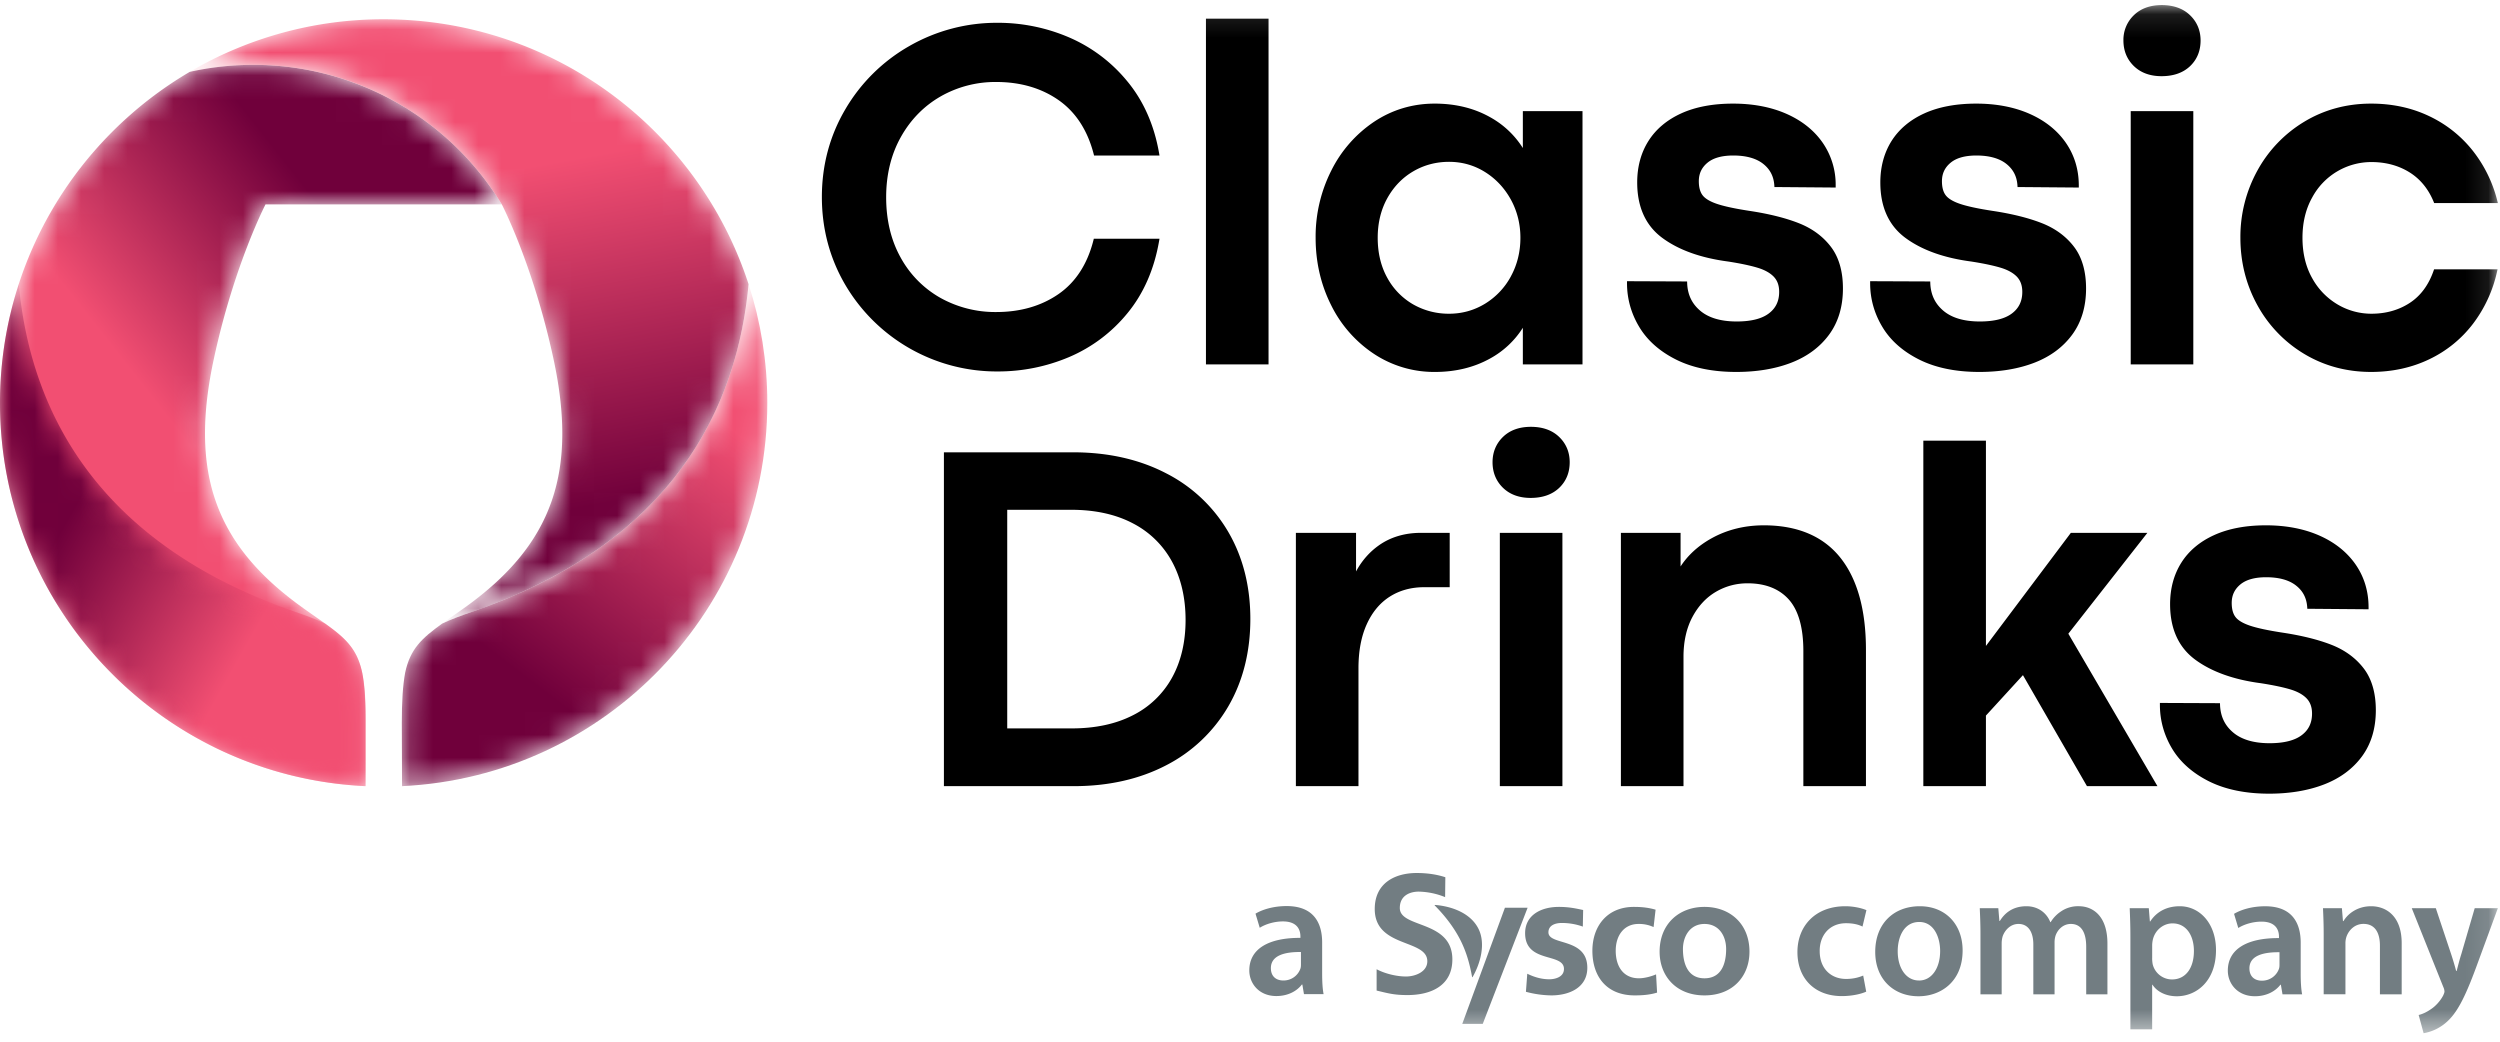 <svg xmlns="http://www.w3.org/2000/svg" xmlns:xlink="http://www.w3.org/1999/xlink" width="108" height="45"><defs><path id="a" d="M0 44.522h107.909V.108H0z"/><path id="c" d="M3.245 14.18c-.525.183-.966.346-1.335.524-.888.638-1.377 1.093-1.598 2.113-.104.56-.146 1.264-.146 2.177l.01 2.733c8.786-.415 15.78-7.667 15.78-16.555 0-1.792-.285-3.517-.81-5.133-.532 5.824-3.689 11.29-11.9 14.142"/><path id="f" d="M8.196.348C3.293 3.227 0 8.553 0 14.65c0 8.891 7.002 16.147 15.792 16.555v-3.06c0-3.069-.68-3.178-2.793-4.705-3.748-2.71-4.813-5.834-3.755-10.722.876-4.046 2.226-6.644 2.226-6.644h10.208l-.015-.025A12.551 12.551 0 0010.947.045c-.945 0-1.865.105-2.751.303"/><path id="i" d="M.04 2.332a12.614 12.614 0 012.752-.303c4.535 0 8.508 2.402 10.717 6.004l.015.025s1.35 2.598 2.225 6.643c1.058 4.89-.007 8.013-3.755 10.722-.398.288-.746.526-1.047.743.369-.179.81-.342 1.335-.524 8.212-2.853 11.368-8.318 11.9-14.142C22.02 4.86 15.782.06 8.42.06A16.5 16.5 0 00.04 2.332"/><path id="l" d="M0 5.172c0 8.888 7.009 16.141 15.793 16.555v-2.733c0-.913-.044-1.617-.148-2.177-.22-1.02-.71-1.475-1.598-2.113-.37-.178-.81-.34-1.335-.523C4.499 11.328 1.342 5.863.812.039A16.556 16.556 0 000 5.172"/><linearGradient id="d" x1="74.096%" x2="39.466%" y1="19.712%" y2="81.654%"><stop offset="0%" stop-color="#F24F72"/><stop offset="100%" stop-color="#70003B"/></linearGradient><linearGradient id="g" x1="44.793%" x2="72.755%" y1="58.993%" y2="27.303%"><stop offset="0%" stop-color="#F24F72"/><stop offset="100%" stop-color="#70003B"/></linearGradient><linearGradient id="j" x1="50%" x2="59.384%" y1="26.261%" y2="82.538%"><stop offset="0%" stop-color="#F24F72"/><stop offset="100%" stop-color="#70003B"/></linearGradient><linearGradient id="m" x1="69.986%" x2="26.904%" y1="68.88%" y2="35.826%"><stop offset="0%" stop-color="#F24F72"/><stop offset="100%" stop-color="#70003B"/></linearGradient></defs><g fill="none" fill-rule="evenodd"><g transform="translate(0 .112)"><path fill="#000" d="M40.635 4.053a4.772 4.772 0 012.406-.623c1.04 0 1.944.263 2.688.782.741.517 1.252 1.302 1.518 2.331l.016.063h2.827l-.017-.098c-.211-1.217-.674-2.263-1.376-3.11a6.64 6.64 0 00-2.526-1.9 7.771 7.771 0 00-3.056-.625 7.59 7.59 0 00-3.837 1.007 7.49 7.49 0 00-2.76 2.73c-.673 1.143-1.013 2.418-1.013 3.789s.34 2.648 1.012 3.795a7.59 7.59 0 006.598 3.741c1.06 0 2.093-.209 3.066-.62a6.56 6.56 0 002.522-1.894c.698-.846 1.158-1.897 1.37-3.121l.017-.098h-2.838l-.015.063c-.26 1.03-.767 1.813-1.508 2.326-.744.515-1.648.777-2.688.777a4.868 4.868 0 01-2.417-.613 4.451 4.451 0 01-1.713-1.735c-.417-.745-.629-1.623-.629-2.61 0-.974.213-1.849.634-2.601.42-.752 1-1.343 1.72-1.756"/><mask id="b" fill="#fff"><use xlink:href="#a"/></mask><path fill="#000" d="M52.097 15.631h2.704V.695h-2.704zm13.176-3.808a3.112 3.112 0 01-1.119 1.185c-.47.287-.992.433-1.554.433a3.094 3.094 0 01-1.542-.398 2.946 2.946 0 01-1.121-1.142c-.278-.495-.42-1.08-.42-1.741 0-.64.14-1.215.415-1.71.275-.495.65-.885 1.117-1.158.466-.274.988-.413 1.55-.413s1.083.147 1.55.438c.467.29.843.691 1.119 1.19.274.5.414 1.056.414 1.653 0 .604-.138 1.164-.41 1.663zm.514-5.54a3.899 3.899 0 00-1.422-1.337c-.69-.387-1.493-.582-2.384-.582-.956 0-1.837.264-2.62.784a5.47 5.47 0 00-1.851 2.113 6.327 6.327 0 00-.675 2.899c0 1.05.226 2.028.67 2.91a5.37 5.37 0 001.852 2.107 4.712 4.712 0 002.635.779c.883 0 1.682-.194 2.372-.576a3.865 3.865 0 001.423-1.332v1.583h2.577V4.689h-2.577v1.593zm11.915 3.244c-.573-.225-1.29-.404-2.13-.53-.627-.096-1.102-.199-1.411-.305-.297-.102-.502-.227-.61-.37-.107-.141-.162-.345-.162-.604 0-.327.12-.587.369-.796.249-.21.625-.316 1.12-.316.55 0 .983.12 1.285.355.3.235.46.54.487.93l.005.077 2.646.022v-.084a3.18 3.18 0 00-.56-1.85c-.37-.535-.897-.955-1.565-1.25-.665-.294-1.441-.442-2.309-.442-.867 0-1.619.141-2.235.421-.62.282-1.098.684-1.42 1.195-.322.51-.485 1.113-.485 1.79 0 1.057.365 1.863 1.083 2.394.706.523 1.664.867 2.846 1.022.531.083.961.174 1.277.27.306.093.54.225.697.39.155.165.23.377.23.651 0 .402-.148.708-.45.934-.305.23-.77.345-1.385.345-.676 0-1.203-.154-1.566-.457-.365-.305-.553-.695-.573-1.192l-.003-.08-2.596-.011v.084c0 .67.177 1.305.526 1.887.349.585.886 1.061 1.596 1.416.707.354 1.58.533 2.595.533.893 0 1.694-.134 2.378-.399.69-.267 1.24-.674 1.635-1.213.397-.54.598-1.21.598-1.994 0-.742-.175-1.347-.52-1.8-.343-.451-.811-.795-1.393-1.023m10.503 0c-.573-.225-1.29-.404-2.13-.53-.627-.096-1.102-.199-1.411-.305-.297-.102-.503-.227-.61-.37-.108-.141-.162-.345-.162-.604 0-.327.12-.587.369-.796.249-.21.625-.316 1.12-.316.55 0 .983.12 1.285.355.3.235.46.54.487.93l.005.077 2.646.022v-.084c0-.691-.189-1.314-.56-1.85-.37-.535-.897-.955-1.565-1.25-.665-.294-1.441-.442-2.309-.442-.867 0-1.619.141-2.236.421-.62.282-1.097.684-1.42 1.195-.32.51-.484 1.113-.484 1.79 0 1.057.364 1.863 1.083 2.394.706.523 1.664.867 2.846 1.022.53.083.96.174 1.277.27.306.093.54.225.697.39.154.165.23.377.23.651 0 .402-.148.708-.45.934-.305.23-.77.345-1.385.345-.676 0-1.203-.154-1.566-.457-.365-.305-.553-.695-.573-1.192l-.003-.08-2.596-.011v.084c0 .67.177 1.305.526 1.887.348.585.886 1.061 1.596 1.416.707.354 1.58.533 2.595.533.893 0 1.693-.134 2.378-.399.69-.267 1.24-.674 1.635-1.213.397-.54.598-1.21.598-1.994 0-.742-.175-1.347-.52-1.8-.343-.451-.812-.795-1.393-1.023m3.842 6.104h2.704V4.689h-2.704zM93.389.108c-.503 0-.909.147-1.207.438a1.47 1.47 0 00-.45 1.092c0 .44.152.812.45 1.103.298.29.7.438 1.196.438.516 0 .93-.145 1.232-.432.302-.288.455-.661.455-1.109 0-.433-.153-.801-.455-1.092-.3-.29-.712-.438-1.221-.438m11.744 11.471c-.216.622-.565 1.093-1.036 1.398-.472.308-1.029.464-1.652.464a2.86 2.86 0 01-1.457-.398 2.982 2.982 0 01-1.101-1.137c-.278-.492-.42-1.08-.42-1.746 0-.66.142-1.246.42-1.741a2.9 2.9 0 012.558-1.53c.617 0 1.168.148 1.638.439.468.289.822.72 1.052 1.28l.021.053h2.752l-.026-.104a5.736 5.736 0 00-1.064-2.165 5.271 5.271 0 00-1.884-1.49c-.75-.357-1.59-.538-2.5-.538-1.058 0-2.03.263-2.889.782a5.598 5.598 0 00-2.026 2.112 5.933 5.933 0 00-.734 2.902c0 1.05.247 2.03.734 2.912a5.563 5.563 0 002.026 2.107c.859.515 1.831.777 2.89.777.909 0 1.754-.185 2.51-.548a5.166 5.166 0 001.89-1.534 5.796 5.796 0 001.037-2.25l.023-.101h-2.742l-.02.056zM50.63 29.166a3.946 3.946 0 01-1.69 1.622c-.735.377-1.623.567-2.64.567h-2.788v-9.444h2.768c1.03 0 1.926.198 2.665.588a4.013 4.013 0 011.69 1.659c.386.714.582 1.56.582 2.512s-.197 1.792-.587 2.496m-.266-8.838c-1.153-.598-2.502-.9-4.01-.9h-5.577V33.85h5.608c1.502 0 2.844-.304 3.99-.9a6.573 6.573 0 002.685-2.543c.634-1.088.955-2.359.955-3.78 0-1.412-.321-2.678-.955-3.762a6.545 6.545 0 00-2.696-2.537m9.213 3.113c-.41.287-.744.667-.996 1.133v-1.667h-2.599V33.85h2.704v-5.094c0-.74.12-1.38.36-1.905.236-.52.57-.92.995-1.19.426-.27.925-.406 1.486-.406h1.1v-2.348h-1.236c-.7 0-1.31.18-1.814.534m6.557-5.114c-.502 0-.908.147-1.206.437-.298.291-.45.66-.45 1.093 0 .44.152.812.45 1.103.298.29.7.438 1.196.438.516 0 .93-.146 1.231-.432.302-.288.456-.661.456-1.11 0-.433-.153-.8-.455-1.092-.301-.29-.713-.437-1.222-.437M64.793 33.85h2.703V22.907h-2.703zm11.403-11.268c-.828 0-1.587.189-2.257.561-.57.317-1.02.726-1.338 1.216v-1.452h-2.578V33.85h2.704v-5.587c0-.66.129-1.238.383-1.716.253-.476.593-.843 1.012-1.09.417-.245.879-.37 1.372-.37.768 0 1.368.236 1.783.7.417.468.628 1.217.628 2.225v5.838h2.704v-5.89c0-1.724-.373-3.064-1.109-3.984-.74-.925-1.851-1.394-3.304-1.394m16.571.325h-3.306l-3.669 4.886v-8.869h-2.704V33.85h2.704v-3.049l1.599-1.747 2.766 4.796h3.045l-3.85-6.586zm9.349 5.861c-.343-.45-.812-.794-1.394-1.023-.573-.225-1.29-.403-2.13-.529-.627-.096-1.102-.199-1.41-.305-.298-.103-.503-.227-.61-.37-.108-.142-.162-.345-.162-.605 0-.326.12-.586.368-.795.25-.21.626-.316 1.12-.316.551 0 .984.119 1.285.354.302.235.46.54.488.93l.005.078 2.646.022v-.084c0-.692-.189-1.315-.56-1.851-.371-.534-.898-.955-1.566-1.25-.664-.293-1.44-.442-2.308-.442-.867 0-1.62.142-2.236.422-.62.281-1.098.683-1.42 1.195-.321.51-.484 1.113-.484 1.79 0 1.057.364 1.862 1.082 2.394.707.523 1.665.867 2.846 1.021.532.084.962.174 1.278.27.306.093.54.225.697.391.154.164.229.377.229.65 0 .403-.147.708-.45.935-.304.229-.77.345-1.385.345-.675 0-1.202-.154-1.566-.458-.365-.304-.552-.694-.573-1.191l-.003-.08-2.595-.011v.084c0 .669.177 1.304.525 1.887.349.584.886 1.06 1.596 1.416.708.353 1.58.533 2.595.533.894 0 1.694-.135 2.378-.4.69-.266 1.24-.674 1.636-1.212.397-.54.598-1.21.598-1.994 0-.742-.175-1.348-.52-1.801" mask="url(#b)"/><path fill="#727D82" d="M62.429 38.644a3.18 3.18 0 00-1.141-.238c-.356 0-.816.153-.816.708 0 .884 2.27.511 2.27 2.221 0 1.118-.897 1.54-1.943 1.54-.564 0-.817-.071-1.329-.195v-.921c.355.19.86.314 1.27.314.393 0 .92-.198.92-.658 0-.971-2.271-.57-2.271-2.257 0-1.14.898-1.556 1.81-1.556.446 0 .86.058 1.24.183l-.01.859m5.949 1.273a2.674 2.674 0 00-.916-.156c-.26 0-.57.092-.57.404 0 .582 1.68.213 1.68 1.532 0 .851-.771 1.192-1.557 1.192a4.4 4.4 0 01-1.095-.156l.058-.78c.302.148.62.24.951.24.245 0 .634-.092.634-.446 0-.716-1.678-.227-1.678-1.546 0-.788.698-1.135 1.454-1.135.454 0 .75.071 1.053.134l-.014.717m3.057.021a1.477 1.477 0 00-.656-.135c-.598 0-.98.469-.98 1.157 0 .673.324 1.19 1.002 1.19.273 0 .576-.098.741-.169l.044.788c-.28.084-.569.12-.965.12-1.218 0-1.83-.816-1.83-1.929 0-1.057.634-1.894 1.794-1.894.389 0 .67.043.936.12l-.086.752m2.198-.872c1.102 0 1.944.73 1.944 1.936 0 1.05-.712 1.887-1.944 1.887-1.224 0-1.938-.837-1.938-1.887 0-1.205.843-1.936 1.938-1.936m0 3.085c.742 0 .936-.652.936-1.263 0-.56-.302-1.085-.936-1.085-.627 0-.93.54-.93 1.085 0 .603.195 1.263.93 1.263m-7.64-3.05h-.98l-1.843 5.018h.885z" mask="url(#b)"/><path fill="#727D82" d="M61.988 39.011c.409.415.817.92 1.113 1.512.264.53.398 1.047.493 1.567.004.018.016.017.024.003.351-.616.567-1.452.251-2.083-.33-.662-1.123-.967-1.868-1.028-.026-.002-.03.012-.013.03M56.2 41.015c-.664-.008-1.298.13-1.298.696 0 .366.237.534.535.534a.77.77 0 00.741-.512c.023-.068.023-.137.023-.206v-.512zm.917.924c0 .337.016.666.062.894h-.848l-.069-.412h-.023c-.221.29-.611.496-1.1.496-.749 0-1.169-.542-1.169-1.107 0-.932.833-1.413 2.208-1.406v-.061c0-.244-.1-.65-.756-.65-.367 0-.749.115-1.001.275l-.183-.61c.275-.168.756-.328 1.344-.328 1.192 0 1.535.756 1.535 1.573v1.336zm23.503.788c-.198.092-.588.192-1.054.192-1.16 0-1.917-.75-1.917-1.903 0-1.115.764-1.979 2.07-1.979.344 0 .695.077.91.169l-.169.71c-.152-.077-.374-.145-.71-.145-.718 0-1.146.527-1.139 1.207 0 .763.497 1.2 1.139 1.2.32 0 .558-.07.74-.146l.13.695zm2.285-.481c.534 0 .909-.52.909-1.276 0-.58-.26-1.253-.902-1.253-.664 0-.931.65-.931 1.268 0 .719.359 1.26.916 1.26h.008zm-.03.68c-1.047 0-1.865-.718-1.865-1.917 0-1.223.802-1.972 1.925-1.972 1.108 0 1.85.78 1.85 1.91 0 1.368-.964 1.979-1.903 1.979h-.007zm2.681-2.696c0-.428-.016-.788-.03-1.109h.801l.046.55h.023c.176-.29.512-.634 1.146-.634.489 0 .87.275 1.031.688h.016a1.47 1.47 0 01.45-.466 1.29 1.29 0 01.764-.222c.611 0 1.238.42 1.238 1.612v2.193h-.917v-2.055c0-.619-.214-.985-.664-.985-.321 0-.559.229-.657.496a.987.987 0 00-.046.314v2.23h-.917v-2.154c0-.52-.207-.886-.642-.886-.351 0-.588.274-.68.526-.03.1-.046.206-.046.314v2.2h-.916v-2.613zm7.417 1.053c0 .092.008.176.023.26a.86.86 0 00.833.657c.596 0 .948-.496.948-1.23 0-.657-.321-1.192-.925-1.192-.39 0-.748.283-.848.696a1.27 1.27 0 00-.03.236v.573zm-.94-.924c0-.489-.015-.886-.03-1.238h.825l.046.573h.016c.274-.42.71-.657 1.276-.657.855 0 1.565.734 1.565 1.895 0 1.345-.848 1.994-1.696 1.994-.466 0-.855-.199-1.046-.497h-.016v1.926h-.94v-3.996zm6.441.665c-.665-.008-1.299.13-1.299.695 0 .366.237.534.535.534a.772.772 0 00.741-.511c.023-.068.023-.138.023-.207v-.511zm.916.924c0 .336.016.665.062.894h-.848l-.07-.413h-.022c-.221.29-.611.496-1.1.496-.749 0-1.17-.542-1.17-1.106 0-.933.834-1.414 2.21-1.406v-.062c0-.244-.1-.649-.757-.649-.367 0-.749.115-1.001.275l-.183-.611c.274-.168.756-.328 1.344-.328 1.192 0 1.535.756 1.535 1.573v1.337zm.993-1.718c0-.428-.015-.788-.03-1.109h.817l.046.558h.023c.168-.29.573-.642 1.192-.642.649 0 1.322.42 1.322 1.597v2.208h-.94V40.74c0-.535-.199-.94-.71-.94-.375 0-.634.268-.734.55a.884.884 0 00-.046.298v2.193h-.94v-2.613zm4.844-1.109l.665 1.994c.076.23.16.512.213.718h.023c.054-.206.123-.488.2-.726l.58-1.986h1l-.932 2.537c-.512 1.39-.855 2.009-1.29 2.39a1.998 1.998 0 01-.986.475l-.214-.787c.16-.038.351-.123.543-.26.175-.115.389-.336.519-.588.03-.07.053-.122.053-.168a.48.48 0 00-.046-.184l-1.367-3.415h1.039z" mask="url(#b)"/></g><g transform="translate(17.192 12.235)"><mask id="e" fill="#fff"><use xlink:href="#c"/></mask><path fill="url(#d)" d="M3.245 14.18c-.525.183-.966.346-1.335.524-.888.638-1.377 1.093-1.598 2.113-.104.56-.146 1.264-.146 2.177l.01 2.733c8.786-.415 15.78-7.667 15.78-16.555 0-1.792-.285-3.517-.81-5.133-.532 5.824-3.689 11.29-11.9 14.142" mask="url(#e)"/></g><g transform="translate(0 2.757)"><mask id="h" fill="#fff"><use xlink:href="#f"/></mask><path fill="url(#g)" d="M8.196.348C3.293 3.227 0 8.553 0 14.65c0 8.891 7.002 16.147 15.792 16.555v-3.06c0-3.069-.68-3.178-2.793-4.705-3.748-2.71-4.813-5.834-3.755-10.722.876-4.046 2.226-6.644 2.226-6.644h10.208l-.015-.025A12.551 12.551 0 0010.947.045c-.945 0-1.865.105-2.751.303" mask="url(#h)"/></g><g transform="translate(8.155 .773)"><mask id="k" fill="#fff"><use xlink:href="#i"/></mask><path fill="url(#j)" d="M.04 2.332a12.614 12.614 0 012.752-.303c4.535 0 8.508 2.402 10.717 6.004l.015.025s1.35 2.598 2.225 6.643c1.058 4.89-.007 8.013-3.755 10.722-.398.288-.746.526-1.047.743.369-.179.81-.342 1.335-.524 8.212-2.853 11.368-8.318 11.9-14.142C22.02 4.86 15.782.06 8.42.06A16.5 16.5 0 00.04 2.332" mask="url(#k)"/></g><g transform="translate(0 12.235)"><mask id="n" fill="#fff"><use xlink:href="#l"/></mask><path fill="url(#m)" d="M0 5.172c0 8.888 7.009 16.141 15.793 16.555v-2.733c0-.913-.044-1.617-.148-2.177-.22-1.02-.71-1.475-1.598-2.113-.37-.178-.81-.34-1.335-.523C4.499 11.328 1.342 5.863.812.039A16.556 16.556 0 000 5.172" mask="url(#n)"/></g></g></svg>